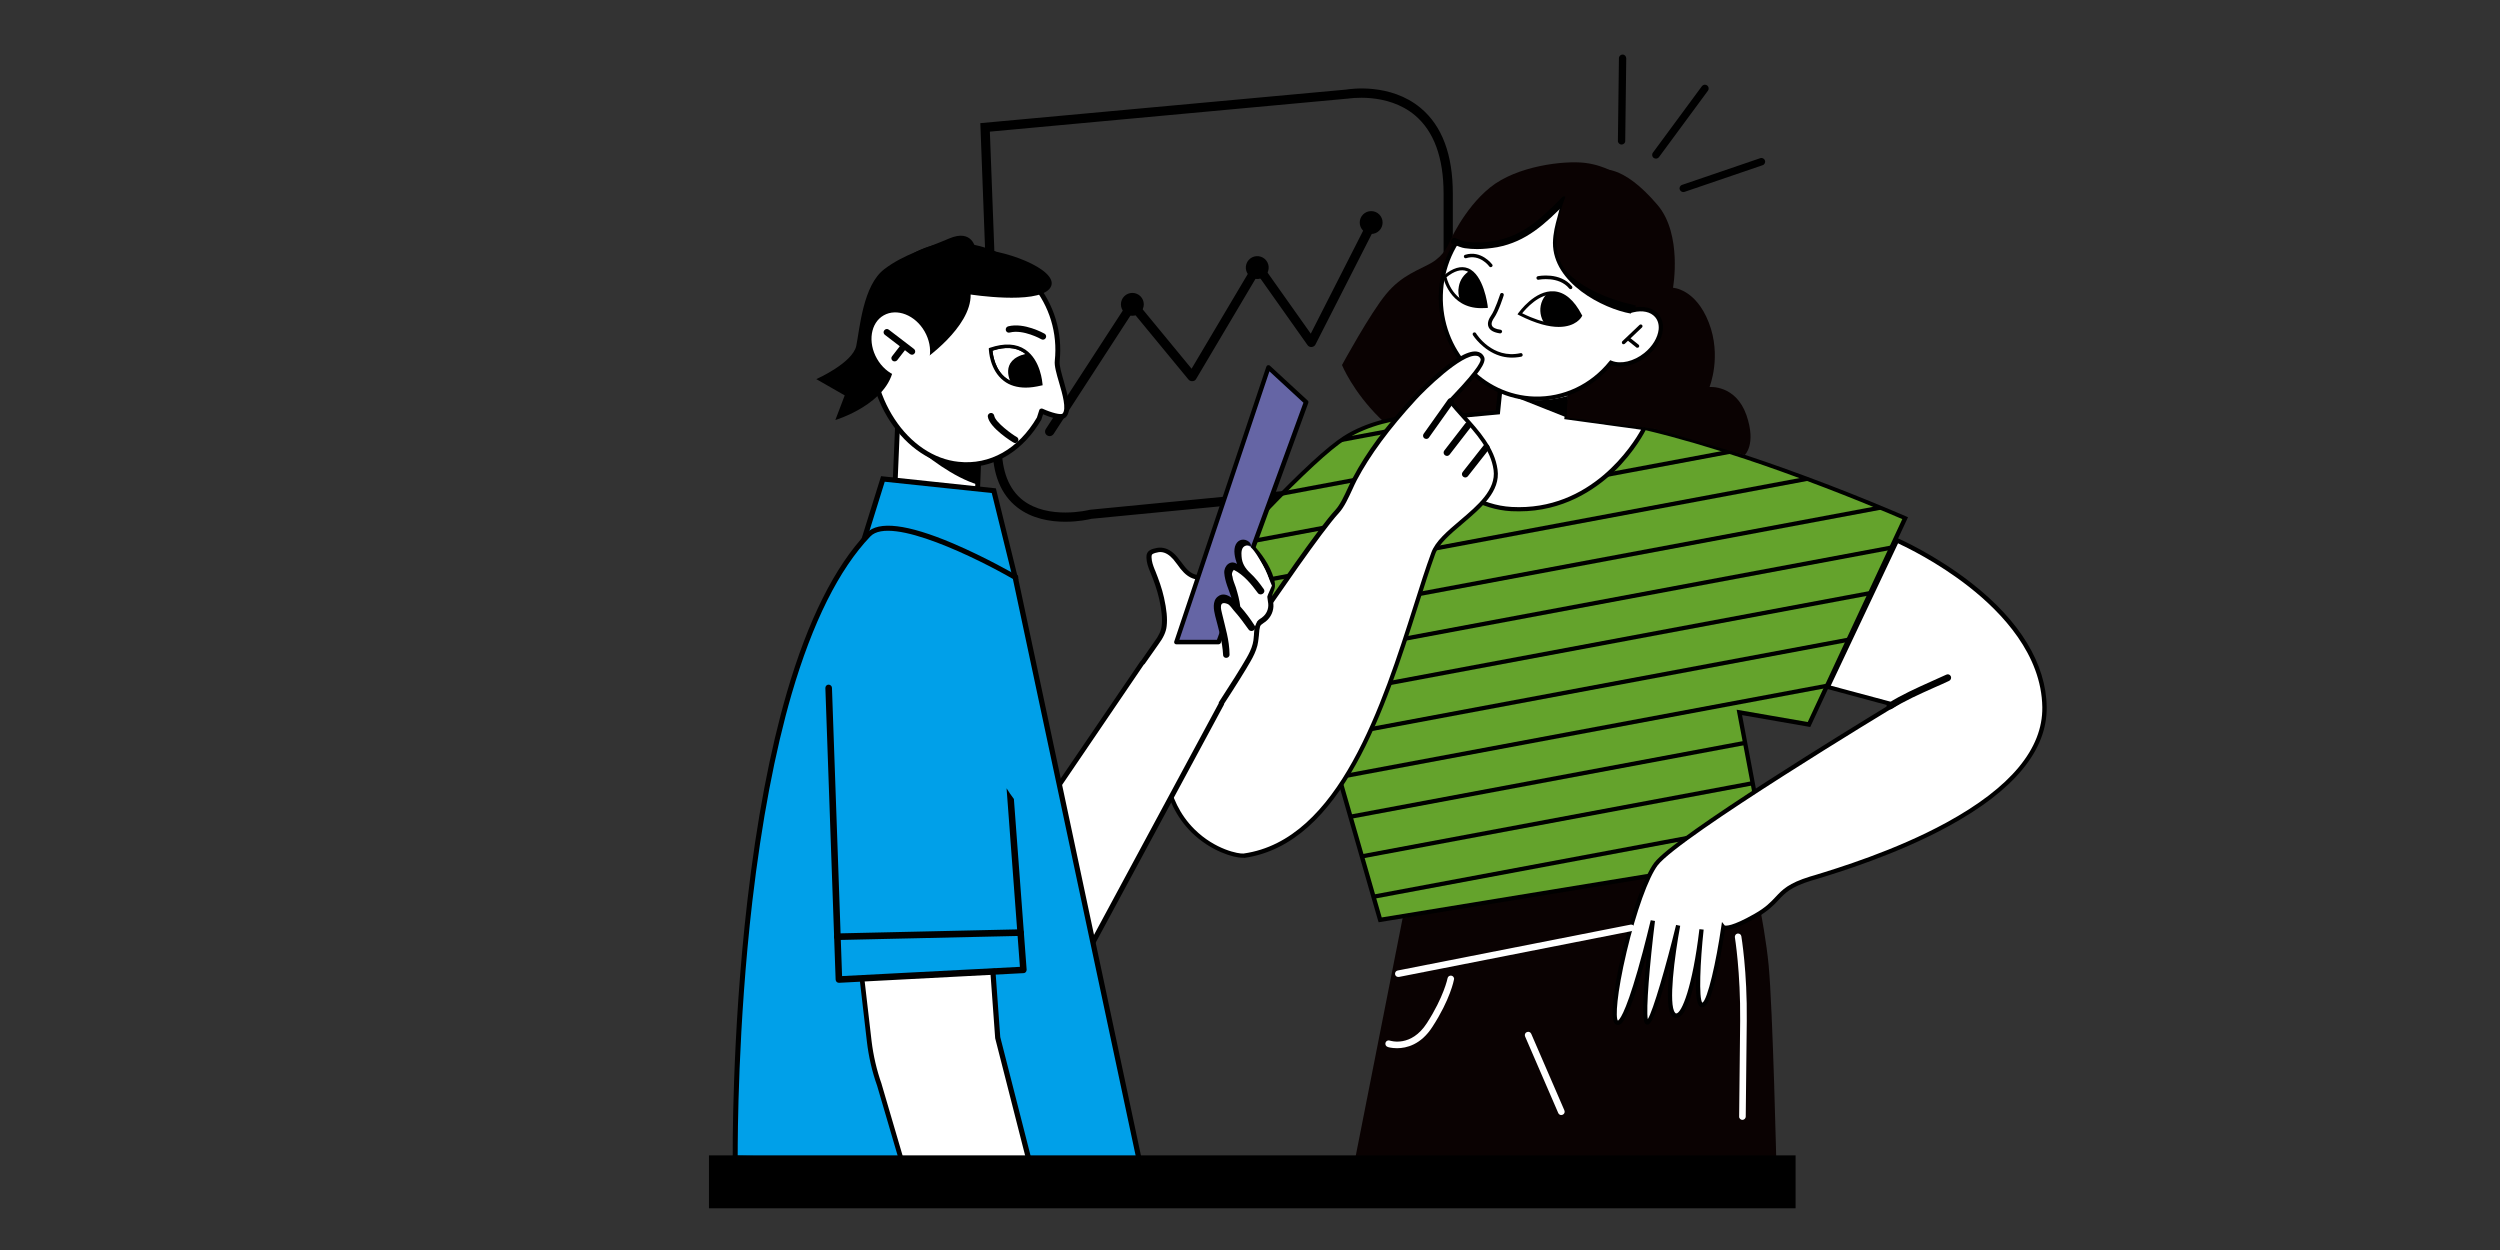 <?xml version="1.0" encoding="utf-8"?>
<!-- Generator: Adobe Illustrator 27.4.0, SVG Export Plug-In . SVG Version: 6.00 Build 0)  -->
<svg version="1.1" id="Ebene_1" xmlns="http://www.w3.org/2000/svg" xmlns:xlink="http://www.w3.org/1999/xlink" x="0px" y="0px"
	 viewBox="0 0 1705.3 852.7" style="enable-background:new 0 0 1705.3 852.7;" xml:space="preserve">
<rect x="0" y="0" width="1705.3" height="852.7" fill="#333333" stroke="none"/>
<style type="text/css">
	.st0{fill:#0A0202;}
	.st1{fill:#64A32C;}
	.st2{fill:#FFFFFF;}
	.st3{clip-path:url(#SVGID_00000139983630401315956450000010150600987908749704_);}
	.st4{fill:#6565A5;}
	.st5{fill:#00A0E9;}
	.st6{clip-path:url(#SVGID_00000109735584924236958210000017804609377064170419_);}
	.st7{clip-path:url(#SVGID_00000174582492996928956080000013109805007954380991_);}
	.st8{clip-path:url(#SVGID_00000181082999339417524990000010490417846518981004_);}
</style>
<g>
	<path d="M726.6,355.9c-10.1,0-22.7-2-32.7-9.8c-11.2-8.7-16.9-22.7-16.9-41.8L668.7,84l249.6-22.9c2.5-0.4,30.1-4.7,50.8,12.6
		c14.6,12.2,21.9,31.8,21.9,58.4V330l-246.6,23.9C742.9,354.3,735.8,355.9,726.6,355.9z M675.2,89.8l8.1,214.6
		c0,17,4.9,29.4,14.4,36.8c17.5,13.5,45.1,6.7,45.4,6.6l0.5-0.1l241.1-23.4V132.1c0-24.6-6.6-42.6-19.6-53.5
		c-19-15.9-45.6-11.3-45.8-11.3l-0.3,0L675.2,89.8z"/>
	<g>
		<path d="M716,297.5c-0.6,0-1.2-0.2-1.7-0.5c-1.5-0.9-1.9-2.9-0.9-4.4l56.4-86.8c0.5-0.8,1.5-1.4,2.5-1.4c1-0.1,2,0.4,2.6,1.1
			l37.9,46l42.3-71.3c0.5-0.9,1.5-1.5,2.6-1.5c1.1,0,2.1,0.5,2.7,1.3l33.7,47.6l38.6-75.9c0.8-1.6,2.7-2.2,4.2-1.4
			c1.6,0.8,2.2,2.7,1.4,4.2l-41,80.5c-0.5,1-1.5,1.6-2.6,1.7c-1.1,0.1-2.2-0.4-2.8-1.3l-33.9-47.9l-42.1,71
			c-0.5,0.9-1.4,1.5-2.5,1.5c-1,0.1-2-0.3-2.7-1.1l-38-46.1l-54,83.2C718,297,717,297.5,716,297.5z"/>
		<circle cx="772.4" cy="207.6" r="7.8"/>
		<ellipse transform="matrix(0.316 -0.949 0.949 0.316 413.084 938.711)" cx="857.7" cy="182.8" rx="7.8" ry="7.8"/>
		<circle cx="935.3" cy="151.8" r="7.8"/>
	</g>
</g>
<g>
	<g>
		<path d="M1129.5,108.2c-0.5,0-1.1-0.2-1.5-0.5c-1.1-0.8-1.4-2.4-0.5-3.6l33.4-45.3c0.8-1.1,2.4-1.4,3.6-0.5
			c1.1,0.8,1.4,2.4,0.5,3.6l-33.4,45.3C1131,107.9,1130.3,108.2,1129.5,108.2z"/>
		<path d="M1148.2,131c-1.1,0-2-0.7-2.4-1.7c-0.5-1.3,0.3-2.8,1.6-3.2l53.3-18.2c1.3-0.5,2.8,0.3,3.2,1.6c0.5,1.3-0.3,2.8-1.6,3.2
			l-53.3,18.2C1148.7,130.9,1148.5,131,1148.2,131z"/>
		<path d="M1106.1,98.6C1106.1,98.6,1106.1,98.6,1106.1,98.6c-1.4,0-2.6-1.2-2.5-2.6l0.7-56.3c0-1.4,1.2-2.5,2.5-2.5c0,0,0,0,0,0
			c1.4,0,2.5,1.2,2.5,2.6l-0.7,56.3C1108.7,97.5,1107.5,98.6,1106.1,98.6z"/>
	</g>
	<g>
		<path class="st0" d="M988.2,166.3c0,0-3,7.8-11.6,12.9c-8.6,5-20.3,8.3-31.1,21.4c-10.9,13.1-30.1,48.4-30.1,48.4
			s29.4,72.1,117.4,72.3c13.9,0-9.6-54.8-9.6-54.8s-38.8-40.1-40-55.9c-0.7-10.9,4.1-34.9,7.9-43.2
			C992.8,163.8,988.2,166.3,988.2,166.3z"/>
		<path class="st0" d="M956.8,626.1L922,802.5l289.8-4.4c0,0-2.5-110.1-5.4-140s-13-73.7-13-73.7L956.8,626.1L956.8,626.1z"/>
		<g>
			<path class="st1" d="M1233.9,494.2l-47.5-8.3l18.5,98.4l-263.5,43.1l-45.2-157l-98.9-49.7c0,0,23.3-26.9,50.2-55.8
				c5-5.3,10-10.7,15.1-16c21-21.9,42.1-42.4,54.6-50.4c31.9-20.3,77.3-14.9,77.3-14.9s23.3-4.3,78-0.1c34,2.6,78.3,14.9,118.8,28.4
				c8.1,2.7,16.1,5.5,23.8,8.2c47.3,16.9,84.3,33.2,84.3,33.2L1233.9,494.2L1233.9,494.2z"/>
			<path d="M940.4,629.1l-0.4-1.2l-45-156.4l-100-50.2l1.2-1.4c0.2-0.3,23.6-27.2,50.2-55.8c4.6-4.9,9.9-10.5,15.2-16
				c25.4-26.5,43.9-43.6,54.9-50.6c30.8-19.6,74.5-15.5,78-15.1c2.6-0.4,26.1-4.1,78.2-0.1c29.2,2.3,69.3,11.8,119.2,28.5
				c8.7,2.9,16.5,5.6,23.8,8.2c46.9,16.7,84.1,33.1,84.4,33.2l1.4,0.6l-66.7,143.1l-46.5-8.1l18.4,97.8L940.4,629.1z M799.7,420.3
				l97.8,49.1l45,156.4l260.8-42.7l-18.7-99l48.5,8.4l64.5-138.4c-7.1-3.1-41.2-17.7-82.9-32.6c-7.3-2.6-15-5.3-23.7-8.2
				c-49.7-16.5-89.6-26.1-118.5-28.3c-53.8-4.2-77.4,0-77.7,0.1l-0.2,0l-0.2,0c-0.4-0.1-45.3-5.1-76.4,14.7
				c-10.6,6.8-29.4,24.2-54.4,50.2c-5.3,5.5-10.5,11-15.1,16C825.5,390.8,804.8,414.4,799.7,420.3z"/>
		</g>
		<g>
			<path class="st2" d="M1025.6,242.7l-4,38.6l-63.6,5.9c0,0,24.3,57.4,72.9,60.1c62.1,3.5,90.6-55.3,90.6-55.3l-53.1-7.3l4.9-33.4
				L1025.6,242.7L1025.6,242.7z"/>
			<path d="M1036.2,348.8c-1.7,0-3.5,0-5.3-0.1c-20.3-1.1-39.5-12.1-55.7-31.6c-12.2-14.7-18.2-28.8-18.5-29.4l-0.8-1.8l64.4-5.9
				l4-38.9l50.8,9l-4.9,33.4l53.6,7.4l-0.9,1.8c-0.3,0.6-7.4,15.1-22.3,29.4C1087.5,334.4,1066,348.8,1036.2,348.8z M960.3,288.4
				c4.7,9.7,28.6,55,70.8,57.4c54.3,3,82.9-42.9,88.3-52.7l-52.4-7.2l4.9-33.5l-44.9-8l-3.9,38.2L960.3,288.4z"/>
		</g>
		<path class="st0" d="M1066,136.6c0,0-6.9,25.4,4.8,41.9c11.8,16.6,38,34.5,38,34.5l-3.3,28.4c0,0-4.8,1.4-8.9,6.8
			c-4.1,5.4-27.1,11.6-27.1,11.6l-0.9,25l60.5,7.8l61,17.8c0,0,8.1-7.2,1.2-27.2c-7.3-20.9-25.2-19.2-25.2-19.2s8.5-20.9-0.5-44
			c-9-23.1-24.4-23.7-24.4-23.7s6.5-36.2-10.4-56.3c-24.7-29.2-39.1-24.1-39.1-24.1L1066,136.6L1066,136.6z"/>
		<g>
			<path class="st2" d="M1130.1,215.3c-3.6-4.1-9.7-5.4-16.2-3.8c0.2-2.2,0.4-4.5,0.5-6.8c1-38.1-27.6-69.7-64-70.7
				s-66.6,29.1-67.6,67.2s27.6,69.7,64,70.7c20.8,0.6,39.6-9,52.1-24.5c6.5,2.6,16,0.7,23.7-5.5
				C1132.5,233.9,1135.9,222,1130.1,215.3L1130.1,215.3z"/>
			<path d="M1048.6,273.3c-0.6,0-1.2,0-1.8,0c-37.1-1-66.4-33.4-65.4-72.2c0.5-19.4,8.4-37.3,22.2-50.4
				c12.9-12.2,29.5-18.7,46.9-18.2c37.1,1,66.4,33.4,65.4,72.2c-0.1,1.7-0.2,3.3-0.3,4.9c6.5-1,12.2,0.7,15.7,4.7l0,0
				c2.4,2.8,3.4,6.5,3,10.6c-0.6,6.4-4.7,13.1-10.9,18.1c-7.5,6.1-17.1,8.5-24.1,6.1C1086.4,264.6,1068.1,273.3,1048.6,273.3z
				 M1048.7,135.4c-16,0-31.2,6.2-43.2,17.5c-13.2,12.5-20.8,29.7-21.3,48.4c-1,37.2,27.1,68.2,62.6,69.2c19.6,0.5,38.2-8.2,50.9-24
				l0.7-0.8l1,0.4c6.2,2.5,15.1,0.4,22.2-5.3c5.6-4.5,9.2-10.5,9.8-16.1c0.3-3.3-0.5-6.2-2.4-8.4c-3.1-3.6-8.6-4.8-14.8-3.3l-2,0.5
				l0.2-2.1c0.2-2.2,0.4-4.4,0.5-6.7c1-37.2-27.1-68.2-62.6-69.2C1049.8,135.4,1049.3,135.4,1048.7,135.4z"/>
		</g>
		<path class="st0" d="M988.2,166.3c0,0,16.3,4.3,37.7-0.8c21.4-5.1,43-29.1,43-29.1l35.8-16.6c0,0-9.4-7-23.6-8.7
			s-46.4,2-64.7,16.8C998.1,142.7,988.2,166.3,988.2,166.3L988.2,166.3z"/>
		<path d="M1113.8,209.8c-0.2,0-1.2,4.1-1.4,4.1c-18.8-3.3-53.3-20.8-53.1-48.3c0.1-6.5,1.6-12.2,3.1-17.6c0.8-3.1,1.7-6.3,2.2-9.6
			c0.2-1.2,1.4-2.1,2.6-1.8c1.2,0.2,2.1,1.4,1.8,2.6c-0.6,3.6-1.5,6.8-2.3,10c-1.5,5.4-2.8,10.5-2.9,16.5
			c-0.2,24.4,32.9,36.6,50.3,39.6c1.2,0.2,2.1,1.4,1.8,2.6C1115.8,209,1114.9,209.8,1113.8,209.8L1113.8,209.8z"/>
		<path d="M1007.6,169.9c-2.8,0-5.6-0.2-8.4-0.6c-1.9-0.2-5.1-1.5-8.1-2.7c-0.2,0-0.4-0.1-0.6-0.2c-2.2-1.1,0.2-4.9,2.1-4.1
			c3.7,1.6,6.1,2.4,7.2,2.6c6.5,0.8,13.7,0.6,20.8-0.8c18.4-3.6,30.7-15,44.9-29.5c0.9-0.9,2.3-0.9,3.2,0s0.9,2.3,0,3.2
			c-14.8,15.1-27.6,27-47.3,30.8C1016.7,169.4,1012,169.9,1007.6,169.9L1007.6,169.9z"/>
		<path d="M828.4,470.3c-0.3,0-0.7-0.1-1.1-0.2c-1.1-0.6-1.5-2-0.9-3.1c0.7-1.2,1.4-2.6,2.2-4.1c3.9-7.5,8.8-17,15.2-22.8
			c0.9-0.8,2.4-0.7,3.2,0.2c0.8,0.9,0.7,2.4-0.2,3.2c-5.9,5.3-10.5,14.2-14.2,21.5c-0.7,1.4-1.5,2.8-2.2,4.1
			C830,469.9,829.2,470.3,828.4,470.3L828.4,470.3z"/>
		<g>
			<path class="st2" d="M1293.9,368.6l-47.2,100.1l44.9,12.1c0,0-147.2,88.8-162.2,108.7c-15,19.9-33.9,105.2-26.5,108.2
				c7.4,3,24.3-69.6,24.3-69.6s-8.5,68.9-3.8,69.4s21.1-66.1,21.1-66.1s-11.5,61.7-1.2,61.5c10.3-0.2,17.2-58.8,17.2-58.8
				s-5.9,53.8,0.8,51.5s14-53.1,14-53.1s2.6,3.2,21.9-7.7c19.2-10.9,13.1-17.8,37.7-25.4c24.7-7.6,160.4-46.3,159.5-116.9
				C1393.6,411.7,1293.9,368.6,1293.9,368.6L1293.9,368.6z"/>
			<path d="M1103.5,699.1c-0.4,0-0.7-0.1-1-0.2c-1-0.4-1.6-1.3-2-2.8c-3.9-14,14.2-89.4,27.9-107.6
				c14.1-18.5,138.4-94.3,159.7-107.3l-43.3-11.7l48.5-102.9l1.3,0.6c0.3,0.1,25.4,11.1,50.3,30.6c33.1,25.9,50.8,55.1,51.2,84.5
				c0.4,29.4-22.1,56.8-67,81.3c-35.5,19.4-75.4,31.6-90.5,36.2c-1.2,0.4-2.2,0.7-3.1,0.9c-14,4.3-17.8,8.4-22.2,13.1
				c-3.3,3.5-7,7.5-15.2,12.2c-12.6,7.1-18.6,8.5-21.5,8.3c-0.6,3.9-2.2,13.9-4.2,24.1c-4.9,23.7-8.1,27.7-10.5,28.5
				c-0.9,0.3-1.8,0.2-2.5-0.4c-2.3-1.9-2.9-10.6-2.6-20.7c-5.4,25.3-10.2,28.4-13.4,28.5c0,0,0,0-0.1,0c-1.2,0-2.2-0.5-3-1.5
				c-3.7-4.3-2.9-20-1.2-34.5c-0.6,2.2-1.2,4.4-1.8,6.6c-9.7,34.3-12.1,34.1-13.8,34c-0.4,0-0.9-0.2-1.4-0.8
				c-2.6-3.3-0.7-27.9,1.4-48c-5.3,20-13,45.9-18.5,48.8C1104.4,699.1,1103.9,699.1,1103.5,699.1z M1248.8,467.7l46.6,12.5l-2.9,1.8
				c-1.5,0.9-147.1,88.9-161.8,108.3c-6.3,8.4-14.6,31.4-21.1,58.7c-6.9,29.2-7.7,45.3-6,47.2c0.7-0.3,4.6-3.3,13.5-34.3
				c4.9-17,8.8-34.1,8.9-34.2l2.9,0.5c-3.6,29-6.2,60.4-4.9,67c3.6-5.7,12.4-36,19.3-64.3l2.8,0.6c-3.9,20.9-8.1,54-3.5,59.3
				c0.3,0.4,0.6,0.5,0.8,0.5c3.7-0.1,11.1-17.9,15.8-57.5l2.9,0.3c-2.4,22.1-3.4,47.1-0.9,49.9c3.6-1.9,9.5-28.2,12.9-51.8l0.5-3.3
				l1.9,2.4c0.6,0.2,4.8,0.9,20.2-7.9c7.8-4.4,11.2-8.1,14.5-11.6c4.7-5,8.7-9.3,23.5-13.9c0.9-0.3,1.9-0.6,3.1-0.9
				c15-4.6,54.8-16.7,89.9-35.9c43.8-23.9,65.8-50.4,65.4-78.7c-0.5-35.9-27.5-64.5-50.1-82.2c-21.4-16.8-43-27.1-48.3-29.6
				L1248.8,467.7z M1176.3,631.3L1176.3,631.3L1176.3,631.3z"/>
		</g>
		<path class="st2" d="M1289.1,481.7c12.2-7.6,26.4-13.2,39.4-19.4L1289.1,481.7z"/>
		<path d="M1289.1,483.9c-0.7,0-1.5-0.4-1.9-1.1c-0.7-1.1-0.3-2.5,0.7-3.1c9.2-5.8,19.5-10.4,29.5-14.9c3.4-1.6,6.8-3.1,10.2-4.6
			c1.2-0.6,2.5-0.1,3.1,1.1c0.5,1.2,0,2.5-1.1,3.1c-3.3,1.6-6.8,3.1-10.2,4.6c-9.8,4.4-20,8.9-29,14.6
			C1290,483.8,1289.5,483.9,1289.1,483.9L1289.1,483.9z"/>
		<path class="st2" d="M953.8,666.4c-1.1,0-2-0.7-2.2-1.8c-0.2-1.2,0.6-2.4,1.8-2.6l158.9-31.3c1.2-0.2,2.4,0.6,2.6,1.8
			s-0.6,2.4-1.8,2.6l-158.9,31.3C954,666.3,953.9,666.4,953.8,666.4z"/>
		<path class="st2" d="M953,715c-3.9,0-6.5-0.8-6.5-0.9c-1.2-0.4-1.8-1.7-1.4-2.9c0.4-1.2,1.7-1.8,2.9-1.4l0,0
			c0.6,0.2,14.6,4.7,25.3-11.9c11.5-17.8,14.1-30.5,14.1-30.6c0.2-1.2,1.4-2,2.6-1.8c1.2,0.2,2.1,1.4,1.8,2.6
			c-0.1,0.6-2.6,13.7-14.7,32.3C969.3,712.6,959.4,715,953,715L953,715z"/>
		<path class="st2" d="M1065,760.6c-0.9,0-1.7-0.5-2.1-1.4l-22.6-52.2c-0.5-1.2,0-2.5,1.2-3c1.2-0.5,2.5,0,3,1.2l22.6,52.2
			c0.5,1.2,0,2.5-1.2,3C1065.6,760.5,1065.3,760.6,1065,760.6L1065,760.6z"/>
		<path class="st2" d="M1188.5,763.9L1188.5,763.9c-1.2,0-2.3-1.1-2.2-2.3c0,0,0.3-31.3,0.7-65.2c0.3-33.3-3.6-56.9-3.6-57
			c-0.2-1.2,0.6-2.4,1.8-2.6s2.4,0.6,2.6,1.8c0,0.2,4.1,24.2,3.7,57.9c-0.4,33.9-0.7,65.2-0.7,65.2
			C1190.8,762.9,1189.7,763.9,1188.5,763.9L1188.5,763.9z"/>
		<path d="M1023.1,242.7c4.2,1.3,9.1,1.7,14.6,0.6c0.7-0.2,1.1-0.8,0.9-1.5c-0.2-0.7-0.8-1.1-1.5-0.9c-19,4.2-29.9-12.8-30.3-13.6
			c-0.3-0.6-1.1-0.7-1.7-0.4s-0.7,1.1-0.4,1.7C1004.8,228.8,1011.5,239.1,1023.1,242.7L1023.1,242.7z"/>
		<path d="M1016.5,182.2c0.3,0.1,0.7,0.1,1.1-0.2c0.6-0.4,0.7-1.2,0.2-1.7c-0.1-0.1-7.4-9.9-18.4-6.5c-0.7,0.2-1,0.9-0.8,1.5
			c0.2,0.7,0.9,1,1.5,0.8c9.3-2.9,15.5,5.2,15.7,5.6C1016.1,182,1016.3,182.1,1016.5,182.2L1016.5,182.2z"/>
		<path d="M1048.9,190.8c0.2,0.1,0.4,0.1,0.6,0c0.2,0,13.8-2.7,20.9,6c0.4,0.5,1.2,0.6,1.7,0.2c0.5-0.4,0.6-1.2,0.2-1.7
			c-8.1-9.9-22.8-7-23.3-6.9c-0.7,0.2-1.1,0.8-0.9,1.4C1048.1,190.3,1048.5,190.7,1048.9,190.8L1048.9,190.8z"/>
		<g>
			<path class="st2" d="M1036.7,214.1c0,0,23.4-32.9,41.4,1.2C1078.1,215.3,1070,231,1036.7,214.1z"/>
			<path d="M1063.2,223c-6.4,0-15.2-2-27-8l-1.1-0.6l0.7-1c0.5-0.6,11.2-15.6,24.2-14.7c7.3,0.5,13.7,5.9,19,16.1l0.3,0.5l-0.3,0.5
				C1078.8,216.3,1075.1,223,1063.2,223z M1038.3,213.7c16,7.9,25.7,7.8,31,6.4c4.6-1.3,6.8-3.8,7.5-4.8c-4.9-9.1-10.6-14-17-14.4
				C1049.9,200.2,1040.9,210.5,1038.3,213.7z"/>
		</g>
		<g>
			<path class="st2" d="M1013.7,209c0,0-4.6-39.9-28.2-20.3C985.5,188.7,989.8,211.3,1013.7,209z"/>
			<path d="M1010.3,210.2c-21.6,0-25.9-21.1-25.9-21.3l-0.1-0.6l0.5-0.4c6.2-5.2,11.8-6.8,16.6-4.9c10.7,4.3,13.3,25,13.4,25.9
				l0.1,1.1l-1.1,0.1C1012.6,210.1,1011.5,210.2,1010.3,210.2z M986.7,189.1c0.9,3.5,6,20.2,25.8,18.9c-0.7-4.3-3.6-19.7-11.9-23
				C996.7,183.4,992,184.8,986.7,189.1z"/>
		</g>
		<path d="M1055.3,200.2c7.2-1.6,15.4,1.2,22.8,15.1c0,0-5.2,10.1-24.7,5.2c-2.6-4-3.5-8.9-2-13.8
			C1052.2,204.2,1053.6,202,1055.3,200.2L1055.3,200.2z"/>
		<path d="M1002.5,184.7c9,5.4,11.3,24.2,11.3,24.2c-7.9,0.7-13.6-1.2-17.8-4.1c-1.2-2.9-1.6-6.1-0.9-9.4
			C995.9,190.8,998.7,187,1002.5,184.7L1002.5,184.7z"/>
		<path class="st0" d="M1069.4,130.3c0,0-17.5,37.8,0,55.8s50.8,23.1,50.8,23.1v-50.5l-38.2-33.4
			C1082,125.3,1069.4,130.3,1069.4,130.3z"/>
		<path d="M1023.1,266.7l45.4,18l0.9-14.7C1069.4,270,1044.8,278.5,1023.1,266.7L1023.1,266.7z"/>
		<g>
			<path d="M1107.1,234.8c0.4,0.1,0.8,0,1.2-0.3l11.7-11.1c0.5-0.5,0.5-1.2,0.1-1.7c-0.5-0.5-1.2-0.5-1.7-0.1l-11.7,11.1
				c-0.5,0.5-0.5,1.2-0.1,1.7C1106.7,234.6,1106.9,234.8,1107.1,234.8L1107.1,234.8z"/>
			<path d="M1116.7,237.2c0.4,0.1,0.9-0.1,1.2-0.4c0.4-0.5,0.3-1.3-0.2-1.7l-5.4-4.3c-0.6-0.4-1.3-0.3-1.7,0.2
				c-0.4,0.5-0.3,1.3,0.2,1.7l5.4,4.3C1116.2,237.1,1116.4,237.2,1116.7,237.2z"/>
		</g>
		<g>
			<g>
				<g>
					<defs>
						<path id="SVGID_1_" d="M1299.6,352.9c0,0-37.1-16.3-84.3-33.2c-7.7-2.7-15.6-5.5-23.8-8.2c-40.5-13.5-69.9-20.1-69.9-20.1
							s-28.6,58.8-90.6,55.3c-48.6-2.7-72.9-60.1-72.9-60.1s-29.4,4.2-40.7,11.5c-12.5,7.9-33.6,28.4-54.6,50.4
							c-5,5.3-10.2,10.7-15.1,16c-26.9,28.9-50.2,55.8-50.2,55.8l99,49.6l45.1,157.1l263.5-43.1l-18.5-98.4l47.5,8.3L1299.6,352.9
							L1299.6,352.9z"/>
					</defs>
					<clipPath id="SVGID_00000105388952792971298000000015914321500159957422_">
						<use xlink:href="#SVGID_1_"  style="overflow:visible;"/>
					</clipPath>
					<g style="clip-path:url(#SVGID_00000105388952792971298000000015914321500159957422_);">
						<g>
							<rect x="700.2" y="197.4" transform="matrix(0.983 -0.184 0.184 0.983 -19.538 186.671)" width="596.8" height="2.9"/>
							<rect x="705.3" y="225.1" transform="matrix(0.983 -0.184 0.184 0.983 -24.538 188.261)" width="596.9" height="2.9"/>
							<rect x="710.5" y="252.8" transform="matrix(0.983 -0.184 0.184 0.983 -29.555 189.855)" width="596.8" height="2.9"/>
							<rect x="715.6" y="280.5" transform="matrix(0.983 -0.184 0.184 0.983 -34.527 190.931)" width="596.9" height="2.9"/>
							<rect x="720.8" y="308.2" transform="matrix(0.983 -0.184 0.184 0.983 -39.56 192.701)" width="596.8" height="2.9"/>
							<rect x="726" y="335.9" transform="matrix(0.983 -0.184 0.184 0.983 -44.57 194.125)" width="596.9" height="2.9"/>
							<rect x="731.2" y="363.6" transform="matrix(0.983 -0.184 0.184 0.983 -49.516 195.192)" width="596.8" height="2.9"/>
							<rect x="736.3" y="391.3" transform="matrix(0.983 -0.184 0.184 0.983 -54.575 196.972)" width="596.9" height="2.9"/>
							<rect x="741.5" y="419" transform="matrix(0.983 -0.184 0.184 0.983 -59.585 198.396)" width="596.8" height="2.9"/>
							<rect x="746.7" y="446.7" transform="matrix(0.983 -0.184 0.184 0.983 -64.505 199.452)" width="596.9" height="2.9"/>
							<rect x="751.9" y="474.4" transform="matrix(0.983 -0.184 0.184 0.983 -69.589 201.25)" width="596.9" height="2.9"/>
							<rect x="757.1" y="502.1" transform="matrix(0.983 -0.184 0.184 0.983 -74.599 202.674)" width="596.8" height="2.9"/>
							<rect x="762.2" y="529.8" transform="matrix(0.983 -0.184 0.184 0.983 -79.555 203.909)" width="596.9" height="2.9"/>
							<rect x="767.5" y="557.5" transform="matrix(0.983 -0.184 0.184 0.983 -84.495 205.141)" width="596.8" height="2.9"/>
							<rect x="774.4" y="605.2" transform="matrix(0.983 -0.184 0.184 0.983 -95.115 187.607)" width="379.1" height="2.9"/>
							<rect x="777.8" y="612.9" transform="matrix(0.983 -0.184 0.184 0.983 -94.624 208.368)" width="596.8" height="2.9"/>
							<rect x="782.9" y="640.6" transform="matrix(0.983 -0.184 0.184 0.983 -99.484 209.401)" width="596.9" height="2.9"/>
							
								<rect x="788.1" y="668.3" transform="matrix(0.983 -0.184 0.184 0.983 -104.629 211.215)" width="596.8" height="2.9"/>
							<rect x="793.3" y="696" transform="matrix(0.983 -0.184 0.184 0.983 -109.64 212.639)" width="596.9" height="2.9"/>
							
								<rect x="798.5" y="723.8" transform="matrix(0.983 -0.184 0.184 0.983 -114.65 214.062)" width="596.8" height="2.9"/>
							<rect x="803.7" y="751.4" transform="matrix(0.983 -0.184 0.184 0.983 -119.474 215.09)" width="596.8" height="2.9"/>
							
								<rect x="808.8" y="779.1" transform="matrix(0.983 -0.184 0.184 0.983 -124.654 216.917)" width="596.9" height="2.9"/>
							<rect x="814" y="806.9" transform="matrix(0.983 -0.184 0.184 0.983 -129.664 218.34)" width="596.8" height="2.9"/>
						</g>
					</g>
				</g>
			</g>
		</g>
		<g>
			<path class="st2" d="M810.2,427.5c0,0-9.8,23-15.5,66.8c-9.9,76,46.2,90.3,53.8,89.2c78.8-11.1,106.2-143,129.1-206.1
				c6.6-18.2,45.9-33.2,42.5-57c-2.6-18.8-19.9-32.9-31-46.8c-0.2-0.2,24.7-24.3,21.9-29.6c-6.8-13.1-41.9,22.7-46.3,27.6
				c-15.2,16.6-30.1,35.1-40.7,55.2c-3.5,6.6-7.1,16.7-12,22c-16,17.3-66.2,93-67,93.4C841.8,443.9,810.2,427.5,810.2,427.5
				L810.2,427.5z"/>
			<path d="M847.5,585.1c-5.9,0-21.6-4.4-34.7-17.3c-21.4-21.2-22.5-51.7-19.6-73.7c5.7-43.5,15.5-66.9,15.6-67.2l0.6-1.4l1.4,0.7
				c14.2,7.4,30.3,14.7,33.4,14.6c1-1.3,4.5-6.5,8.8-12.8c16.1-23.5,46-67.4,57.9-80.2c3.3-3.6,6.1-9.7,8.6-15.1
				c1.1-2.4,2.1-4.6,3.2-6.6c9.1-17.3,22.5-35.5,40.9-55.5c0.3-0.3,30.4-32.6,43.7-30.8c2.2,0.3,4,1.5,5,3.6
				c1.9,3.7-3.6,11.7-19.7,28.6c-0.6,0.6-1.2,1.2-1.6,1.7c2.5,3.1,5.2,6.1,8.1,9.3c10,11.1,20.4,22.6,22.4,37.3
				c2.1,14.9-11.1,26.1-23.8,36.9c-8.4,7.1-16.3,13.8-18.8,20.9c-3.7,10.2-7.6,22.4-11.7,35.4c-21.8,68.5-51.7,162.2-118.5,171.7
				C848.4,585,848,585.1,847.5,585.1z M810.9,429.6c-2.2,5.7-10,28-14.8,65c-2.8,21.3-1.8,50.9,18.8,71.2
				c14,13.8,30.2,16.8,33.4,16.4c65.1-9.2,94.6-101.9,116.2-169.7c4.1-13,8-25.2,11.8-35.5c2.8-7.8,11-14.7,19.7-22.1
				c12.1-10.3,24.6-20.9,22.8-34.3c-1.9-13.8-11.9-24.9-21.7-35.7c-3.2-3.6-6.2-6.9-8.9-10.3c-1-1-0.6-1.4,2.5-4.6
				c18.9-19.8,19.8-24.3,19.2-25.3c-0.6-1.2-1.5-1.9-2.8-2c-10.1-1.3-35.4,23.6-41.1,29.9c-18.2,19.8-31.5,37.8-40.5,54.9
				c-1,1.9-2,4.1-3.1,6.5c-2.6,5.6-5.5,12-9.1,15.9c-11.7,12.7-42.7,58.1-57.6,79.9c-8.9,13.1-9.2,13.5-9.8,13.8
				c-1,0.5-3,1.3-20-6.6C819.6,434,813.6,430.9,810.9,429.6z M990.3,272.7L990.3,272.7C990.3,272.7,990.4,272.7,990.3,272.7
				C990.4,272.7,990.3,272.7,990.3,272.7z"/>
		</g>
		<path d="M972.9,299.4c-0.4,0-0.9-0.2-1.3-0.4c-1-0.7-1.2-2.2-0.5-3.1l16.6-23.4c0.7-1,2.2-1.2,3.1-0.5s1.2,2.2,0.5,3.1l-16.6,23.4
			C974.3,299.1,973.6,299.4,972.9,299.4z"/>
		<path d="M987,311c-0.5,0-1-0.2-1.4-0.5c-1-0.7-1.2-2.2-0.4-3.2l14.3-18.5c0.7-1,2.2-1.2,3.2-0.4s1.2,2.2,0.4,3.2l-14.3,18.5
			C988.3,310.7,987.6,311,987,311z"/>
		<path d="M999.5,325.7c-0.5,0-1-0.2-1.4-0.5c-1-0.7-1.2-2.2-0.4-3.2l14.3-18.2c0.7-1,2.2-1.2,3.2-0.4s1.2,2.2,0.4,3.2l-14.3,18.2
			C1000.9,325.3,1000.2,325.7,999.5,325.7L999.5,325.7z"/>
		<path d="M1023.3,227.4c-0.1,0-0.1,0-0.2,0c-4.1-0.6-6.7-2-7.7-4.3c-1.3-2.9,0.5-6.1,1.6-7.7c3-4.2,6.2-14.6,6.3-14.7
			c0.2-0.7,0.9-1,1.6-0.8c0.7,0.2,1,0.9,0.8,1.6c-0.1,0.4-3.4,10.9-6.6,15.4c-0.7,1-2.2,3.4-1.4,5.2c0.6,1.4,2.6,2.4,5.8,2.8
			c0.7,0.1,1.2,0.7,1.1,1.4C1024.4,227,1023.9,227.4,1023.3,227.4z"/>
	</g>
</g>
<g>
	<g>
		<g>
			<g>
				<path class="st2" d="M867.6,401.1c0.6-2.1,0.2-4.3-0.4-6.3c-2.4-8.3-7.9-16.2-13.8-22.5c0.1-7.4-0.8-14.9-1.3-22.3
					c-0.2-2.7-0.4-5.5-1.8-7.9c-1.3-2.3-4.2-4.1-6.8-3.2c-2.6,0.9-3.8,3.8-4.7,6.5c-2.2,7.1-4,14.3-5.4,21.6
					c-1.3,7-2.5,13.6-5.9,19.9c-1.8,3.3-4.7,6.3-8.4,6.9c-3.7,0.5-7.5-1.5-10.2-4.1c-2.7-2.7-4.7-5.9-7.1-8.8s-5.7-5.3-9.5-5.6
					c-1.6-0.1-3.2,0.2-4.8,0.7c-1.3,0.4-2.7,0.9-3.3,2.1c-0.4,0.7-0.4,1.6-0.4,2.4c0.1,3.6,1.3,6.5,2.6,9.8c2.3,5.9,4.5,12,5.9,18.2
					c1.3,5.9,2.5,12.8,1.7,18.8c-0.5,4.3-2.8,8.4-5.5,11.9c-0.8,1.1-6.2,8.9-9.2,13.1l-0.2-0.1L669.5,613.2l67.6,44.7l96.1-178.3
					l-0.3-0.1c7.6-11.5,15.7-24.5,18.7-30c1.8-3.1,3.5-6.5,4.3-10c0.4-1.6,0.6-3.3,0.8-4.9c0.3-2.5,0.3-5.5,1-8
					c0.6-2.1,2.7-3,4.3-4.3c3.2-2.5,5-6.5,4.7-10.6c-0.2-2.4-1.1-4.8-0.5-7.1C866.6,403.4,867.3,402.3,867.6,401.1z"/>
				<path d="M737.2,659.6c-0.3,0-0.7-0.1-0.9-0.3l-67.6-44.7c-0.4-0.2-0.6-0.6-0.7-1.1c-0.1-0.4,0-0.9,0.3-1.3l109.6-161.1
					c0.2-0.2,0.4-0.4,0.6-0.6c1.5-2.2,3.5-5,5.2-7.5c1.7-2.5,3.1-4.5,3.5-5c3.2-4.2,4.8-7.7,5.2-11.1c0.6-4.7,0-10.7-1.7-18.3
					c-1.4-6.2-3.6-12.3-5.9-17.9l-0.4-0.9c-1.2-3-2.3-5.9-2.4-9.4c0-1,0-2.1,0.6-3.2c0.9-1.9,3.1-2.6,4.2-2.9
					c1.5-0.4,3.4-0.9,5.5-0.7c3.7,0.3,7.3,2.3,10.6,6.2c1,1.2,2,2.5,2.9,3.7c1.4,1.8,2.6,3.5,4.1,5c2.7,2.7,6,4.1,8.7,3.7
					c3.7-0.6,6.1-4,7.2-6c3.4-6.1,4.5-12.6,5.8-19.4c1.4-7.4,3.2-14.7,5.5-21.8c0.7-2.1,2.1-6.3,5.8-7.6c3.6-1.2,7.2,1.2,8.8,4
					c1.6,2.6,1.8,5.7,2,8.6c0.1,2,0.3,3.9,0.5,5.8c0.4,5.2,0.9,10.7,0.9,16c4.9,5.3,11.1,13.4,13.8,22.7c0.6,2,1.2,4.7,0.4,7.3
					c-0.2,0.7-0.5,1.4-0.7,2c-0.2,0.5-0.5,1.1-0.6,1.6c-0.3,1.2,0,2.6,0.2,4.1c0.1,0.8,0.3,1.6,0.4,2.5c0.4,4.6-1.7,9.2-5.3,12
					c-0.4,0.3-0.9,0.6-1.3,0.9c-1.3,0.9-2.2,1.5-2.5,2.5c-0.4,1.5-0.6,3.2-0.7,5c-0.1,0.9-0.1,1.9-0.3,2.8l0,0.2
					c-0.2,1.6-0.4,3.3-0.8,4.9c-1,4-2.9,7.7-4.5,10.5c-3,5.4-10.8,17.9-18.2,29.2c0,0.3-0.1,0.6-0.2,0.8l-96.1,178.3
					c-0.2,0.4-0.6,0.7-1.1,0.8C737.4,659.6,737.3,659.6,737.2,659.6z M671.9,612.8l64.7,42.8l94.7-175.8c0-0.4,0-0.8,0.3-1.1
					c7.4-11.3,15.6-24.4,18.7-29.9c1.5-2.6,3.3-6,4.2-9.6c0.4-1.5,0.6-3,0.7-4.5l0-0.2c0.1-0.8,0.2-1.7,0.2-2.6
					c0.1-1.9,0.3-3.8,0.8-5.7c0.6-2.2,2.3-3.4,3.8-4.4c0.4-0.2,0.8-0.5,1.1-0.8c2.8-2.1,4.3-5.6,4-9.1c-0.1-0.7-0.2-1.4-0.3-2.2
					c-0.3-1.8-0.6-3.6-0.2-5.5c0.2-0.8,0.5-1.4,0.8-2.1c0.2-0.5,0.5-1.1,0.6-1.6c0,0,0,0,0,0c0.5-1.8,0.1-3.8-0.4-5.4
					c-2.6-9-8.7-16.8-13.4-21.8c-0.3-0.3-0.5-0.7-0.5-1.2c0-5.4-0.4-11-0.9-16.4c-0.2-1.9-0.3-3.9-0.5-5.8c-0.2-2.7-0.4-5.2-1.6-7.1
					c-1-1.7-3-3.1-4.8-2.5c-1.8,0.6-2.8,3-3.6,5.4c-2.2,7-4,14.2-5.4,21.4c-1.3,7.1-2.5,13.8-6.1,20.4c-1.4,2.5-4.5,6.9-9.6,7.7
					c-3.9,0.6-8.1-1.1-11.6-4.6c-1.7-1.7-3.1-3.5-4.4-5.4c-0.9-1.2-1.8-2.4-2.8-3.6c-2.7-3.1-5.5-4.8-8.3-5
					c-1.2-0.1-2.4,0.1-4.2,0.6c-1,0.3-1.9,0.7-2.2,1.3c-0.2,0.4-0.2,1-0.2,1.7c0.1,2.9,1,5.4,2.1,8.2l0.4,0.9c2.3,5.8,4.6,12,6,18.4
					c1.8,8,2.4,14.3,1.8,19.4c-0.4,4-2.3,8-5.8,12.7c-0.4,0.5-1.8,2.5-3.5,5c-1.9,2.7-4.1,5.9-5.7,8.1c-0.2,0.2-0.4,0.4-0.6,0.5
					L671.9,612.8z"/>
			</g>
			<g>
				<path class="st4" d="M890.9,274.3l-59.7,163.7h-28.8l62.8-187.4L890.9,274.3z"/>
				<path d="M831.2,439.5h-28.8c-0.5,0-1-0.2-1.2-0.6c-0.3-0.4-0.4-0.9-0.2-1.4l62.8-187.4c0.2-0.5,0.6-0.9,1.1-1
					c0.5-0.1,1,0,1.4,0.4l25.7,23.7c0.5,0.4,0.6,1.1,0.4,1.7l-59.7,163.7C832.4,439.1,831.8,439.5,831.2,439.5z M804.5,436.4h25.6
					l59-161.7l-23.2-21.4L804.5,436.4z"/>
			</g>
			<path class="st2" d="M837,449.5l-4.9-30.9l-2.3-9l5.6-0.9l7.1,3.6l-4.1-17.5l2.1-8.7l4.2,1l-0.5-9.7l1.7-4.9l2.8-0.3
				c0,0,5.1-6.6,18.9,27.3l-6.4,14.5l-3.2,8.7l-6.6,15.3L837,449.5L837,449.5z"/>
			<path d="M862,401.8c-2.7-3.9-5.7-7.7-9.3-11c-3.3-3.1-5.5-6.5-5.8-11.2c-0.2-2.6-0.3-6.5,2.9-7.4c1.1-0.3,2.4-0.1,3.5,0.3
				c0.1-1.1-0.5-2.2-1.3-2.9c-3.1-2.5-7.1-1.9-9,1.7c-2,3.9-0.6,9.5,0.8,13.4c-4.5-3.1-9,1.3-8.7,6.1c0.4,5.7,3,11.3,4.9,16.9
				c-2.8-2.1-6.3-3.3-9.4-0.7c-3.8,3.1-2.7,9-1.7,13.1c2.3,9,4.9,17.2,5.4,26.6c0.1,2.9,4.4,2.6,4.4-0.2c-0.1-10-2.9-18.4-5.1-27.9
				c-0.7-2.9-2.5-9.2,3.8-6.6c1.5,0.6,3,3.1,4.1,4.3c3.7,4.1,7,8.6,10.2,13.1c1.8,2.5,5.8,0,4.1-2.7c-2.9-4.5-6.2-9-9.8-13
				c-0.5-4.5-1.7-8.7-3-13c-0.7-2.3-2.1-5-2.3-7.4c-0.7-1.5-0.4-3.1,0.9-4.6c6.8,3.4,12,9.8,16.4,15.8
				C859.8,406.9,863.8,404.4,862,401.8L862,401.8z"/>
		</g>
	</g>
	<g>
		<g>
			<g>
				<polygon class="st2" points="668.2,300.7 666.4,346.4 610.2,339.1 612.5,285.4 				"/>
				<path d="M666.4,348.1c-0.1,0-0.1,0-0.2,0l-56.2-7.4c-0.9-0.1-1.5-0.9-1.5-1.7l2.3-53.7c0-0.5,0.3-1,0.7-1.3s0.9-0.4,1.4-0.3
					l55.7,15.4c0.8,0.2,1.3,0.9,1.2,1.7l-1.8,45.7c0,0.5-0.2,0.9-0.6,1.2C667.1,348,666.8,348.1,666.4,348.1z M611.9,337.6l52.8,6.9
					l1.7-42.5l-52.4-14.4L611.9,337.6z"/>
			</g>
		</g>
		<g>
			<path d="M668.2,309l-46.9-7c10.8,9.4,29,23.7,46.1,28.7L668.2,309z"/>
		</g>
		<g>
			<g>
				<polygon class="st5" points="602.3,326.7 584.3,384.4 692.5,393.8 677.9,334.6 				"/>
				<path d="M694.7,395.7L581.9,386l19.1-61.2l78.3,8.3L694.7,395.7z M586.6,382.9l103.6,9l-13.7-55.6l-73-7.7L586.6,382.9z"/>
			</g>
		</g>
		<g>
			<path d="M692.8,396c-0.3,0-0.6,0-0.9,0l-103.7-24c-1.2-0.3-1.9-1.5-1.7-2.7c0.3-1.2,1.5-1.9,2.7-1.7l103.7,24
				c1.2,0.3,1.9,1.5,1.7,2.7C694.4,395.2,693.7,395.9,692.8,396z"/>
		</g>
		<g>
			<g>
				<path class="st2" d="M726,283.2c5.7-6.1-5.6-29.1-4.8-36.9c4.3-40.8-26.3-74.7-62.9-78.5c-36.6-3.9-59.4,20.4-63.7,61.2
					c-4.3,40.8,22.4,83.8,59,87.7c23.7,2.5,43.2-10.6,55.2-31.2l1.7-5.2C710.4,280.3,723.2,286.2,726,283.2z"/>
				<path d="M659.3,318.6c-1.9,0-3.9-0.1-5.9-0.3c-17.7-1.9-34.5-13.1-46.1-30.7c-11.3-17.2-16.5-38.6-14.4-58.8
					c4.6-43.1,29.1-66.5,65.5-62.7c18.3,1.9,35.8,11.4,47.9,26c12.7,15.3,18.6,34.6,16.5,54.4c-0.3,2.7,1.3,8.2,2.8,13.5
					c2.8,9.8,5.7,20,1.6,24.4c-2.9,3.1-11,0.2-15.7-1.8l-1.1,3.4c0,0.1-0.1,0.2-0.1,0.3C698.1,307.1,679.8,318.6,659.3,318.6z
					 M650.7,169.1c-14.1,0-25.9,4.6-35.2,13.8c-10.5,10.4-17.1,26.4-19.2,46.3c-2,19.4,3,40,13.9,56.6c11,16.8,26.9,27.5,43.6,29.2
					c21.4,2.3,40.9-8.7,53.5-30.2l1.6-5c0.1-0.5,0.5-0.8,0.9-1c0.4-0.2,0.9-0.2,1.4,0c6.1,2.8,12.6,4.4,13.6,3.3l0,0
					c2.8-3,0-13.1-2.4-21.2c-1.8-6.1-3.3-11.4-2.9-14.8c2-18.9-3.6-37.3-15.7-51.9c-11.6-13.9-28.2-23-45.7-24.8
					C655.5,169.2,653.1,169.1,650.7,169.1z"/>
			</g>
			<g>
				<path d="M691.8,302.1C691.8,302.1,691.7,302,691.8,302.1c-1.1-0.4-16.9-10.3-18-17.9c-0.2-1.2,0.7-2.3,1.9-2.5
					c1.2-0.2,2.3,0.7,2.5,1.9c0.6,4.4,12.8,13.2,15.2,14.4c1.1,0.5,1.6,1.8,1.1,2.9C694.1,301.9,692.9,302.5,691.8,302.1z"/>
			</g>
			<g>
				<path d="M687.5,226.8c-0.7-0.2-1.2-0.8-1.4-1.5c-0.3-1.2,0.4-2.4,1.6-2.7c10.9-2.8,24.2,4.7,24.8,5c1.1,0.6,1.4,2,0.8,3
					c-0.6,1.1-2,1.4-3,0.8c-0.1-0.1-12.3-6.9-21.4-4.6C688.4,227,687.9,226.9,687.5,226.8z"/>
			</g>
			<g>
				<path d="M629.4,246c0,0,33.1-22.5,32.7-45.1c0,0,44.3,6.9,53.7-3.8c9.4-10.8-24.8-25.9-50.4-27.4c0,0-1.9-13.9-18-7
					c-16,6.9-31.1,10.9-44.2,20.9c-14.5,11-16.7,40.3-19.1,52.2c-2.4,11.8-27.3,22.8-27.3,22.8l19.4,11.1l-6.4,16.8
					c0,0,36.3-10.9,39.8-36.2L629.4,246z"/>
			</g>
			<g>
				<path class="st2" d="M630.7,226.1c-6.4-11.2-18.9-16.1-27.9-11c-9,5.1-11,18.4-4.6,29.6c6.4,11.2,18.9,16.1,27.9,11
					C635.1,250.5,637.1,237.3,630.7,226.1z"/>
			</g>
			<g>
				<path d="M621.3,241.8c-0.2-0.1-0.4-0.2-0.6-0.3l-17.1-13.1c-1-0.7-1.2-2.2-0.4-3.1c0.7-1,2.2-1.2,3.1-0.4l17.1,13.1
					c1,0.7,1.2,2.2,0.4,3.1C623.2,241.9,622.2,242.2,621.3,241.8z"/>
			</g>
			<g>
				<path d="M609.5,246.4c-0.2-0.1-0.4-0.2-0.6-0.3c-1-0.8-1.2-2.2-0.4-3.1l5.8-7.5c0.8-1,2.1-1.2,3.1-0.4c1,0.8,1.2,2.2,0.4,3.1
					l-5.8,7.5C611.4,246.4,610.4,246.7,609.5,246.4z"/>
			</g>
			<g>
				<defs>
					<path id="SVGID_00000057852433962907322380000018238903929559596734_" d="M709.9,261.9c0,0-2-34.5-34.2-23.5
						C675.7,238.4,676.5,270.1,709.9,261.9z"/>
				</defs>
				<defs>
					<path id="SVGID_00000067934897659882855510000007292753229965264265_" d="M699.7,264.4c-5.9,0-11-1.5-15-4.6
						c-9.7-7.4-10.1-20.8-10.2-21.4l0-0.9l0.8-0.3c9.8-3.3,17.9-2.9,24.1,1.3c10.6,7.2,11.6,22.7,11.7,23.3l0.1,1l-1,0.2
						C706.4,263.9,702.9,264.4,699.7,264.4z M677,239.2c0.3,3,1.7,13,9.2,18.7c5.5,4.2,13,5.2,22.5,3.1c-0.4-3.4-2.3-15-10.5-20.5
						C692.7,236.8,685.6,236.4,677,239.2z"/>
				</defs>
				<use xlink:href="#SVGID_00000057852433962907322380000018238903929559596734_"  style="overflow:visible;fill:#FFFFFF;"/>
				<use xlink:href="#SVGID_00000067934897659882855510000007292753229965264265_"  style="overflow:visible;"/>
				<clipPath id="SVGID_00000116917209387554830710000004002459499152404379_">
					<use xlink:href="#SVGID_00000057852433962907322380000018238903929559596734_"  style="overflow:visible;"/>
				</clipPath>
				
					<clipPath id="SVGID_00000012455419275044279990000012678336906733455291_" style="clip-path:url(#SVGID_00000116917209387554830710000004002459499152404379_);">
					<use xlink:href="#SVGID_00000067934897659882855510000007292753229965264265_"  style="overflow:visible;"/>
				</clipPath>
				<g style="clip-path:url(#SVGID_00000012455419275044279990000012678336906733455291_);">
					<path d="M694.1,241.4c-7.6,4.4-10.3,14.1-5.9,21.8c4.4,7.6,14.1,10.3,21.8,5.9c7.6-4.4,10.3-14.1,5.9-21.8
						C711.5,239.6,701.7,237,694.1,241.4z"/>
				</g>
			</g>
			<path d="M689.6,261c0,0-8.6-15.3,10.4-19.7l7.2,7.2l2.8,13.4l-10.7,0.8L689.6,261z"/>
		</g>
		<g>
			<defs>
				<path id="SVGID_00000132790902280098948350000018163972071263073943_" d="M592.4,364.7C497.9,463.8,501.5,790,501.5,790
					l276.5,5.4l-85.5-401.7C692.5,393.8,610.4,345.9,592.4,364.7z"/>
			</defs>
			<defs>
				<path id="SVGID_00000133496311937791960520000014243545625929393586_" d="M780.2,797.3l-280.4-5.5l0-1.7
					c0-0.8-0.8-82.8,10-175.7c6.3-54.6,15.4-102.4,26.9-141.9c14.4-49.5,32.8-86.2,54.5-109l0,0c8-8.4,27.8-6,58.7,7.1
					c22.6,9.6,43.3,21.6,43.5,21.7l0.7,0.4l0.2,0.8L780.2,797.3z M503.2,788.3l272.6,5.4l-84.9-398.8c-23-13.3-83.4-43.5-97.2-29
					l0,0c-21.4,22.4-39.4,58.6-53.7,107.5c-11.4,39.3-20.4,86.8-26.8,141.3C503.3,700.1,503.2,776.1,503.2,788.3z"/>
			</defs>
			<use xlink:href="#SVGID_00000132790902280098948350000018163972071263073943_"  style="overflow:visible;fill:#00A0E9;"/>
			<use xlink:href="#SVGID_00000133496311937791960520000014243545625929393586_"  style="overflow:visible;"/>
			<clipPath id="SVGID_00000159459339558080074270000015935818985308584377_">
				<use xlink:href="#SVGID_00000132790902280098948350000018163972071263073943_"  style="overflow:visible;"/>
			</clipPath>
			
				<clipPath id="SVGID_00000086671952646737765240000006902171875735902093_" style="clip-path:url(#SVGID_00000159459339558080074270000015935818985308584377_);">
				<use xlink:href="#SVGID_00000133496311937791960520000014243545625929393586_"  style="overflow:visible;"/>
			</clipPath>
		</g>
		<g>
			<g>
				<g>
					<path class="st2" d="M599.8,740.1l16.6,56.3c9.3,0.6,32,7,41.5,7.1c18.3,0.1,28.5-0.3,46.8-0.9l-24.2-94.8l-7-96.4l-91.9,1.9
						l11.2,97C594,720.4,596.3,730.4,599.8,740.1z"/>
					<path d="M662.9,805.1c-1.6,0-3.3,0-5,0c-5.3,0-14.5-2-23.3-3.8c-7.3-1.5-14.2-3-18.3-3.3c-0.7,0-1.3-0.5-1.5-1.2l-16.5-56.2
						c-3.5-9.8-5.8-20-7-30.3l-11.2-97c-0.1-0.5,0.1-0.9,0.4-1.3c0.3-0.4,0.8-0.6,1.2-0.6l91.9-1.9c0.9,0,1.7,0.7,1.7,1.6l7,96.3
						l24.2,94.7c0.1,0.5,0,1-0.3,1.4c-0.3,0.4-0.8,0.7-1.3,0.7l-1,0C687.5,804.8,677.9,805.1,662.9,805.1z M617.6,794.8
						c4.4,0.4,10.8,1.8,17.6,3.2c8.7,1.8,17.6,3.7,22.6,3.7c17.6,0.1,27.4-0.2,44.7-0.8l-23.7-92.8c0-0.1,0-0.2,0-0.3l-6.9-94.8
						l-88.4,1.8l11,95.1c1.2,10.1,3.5,20,6.9,29.6c0,0,0,0.1,0,0.1L617.6,794.8z"/>
				</g>
			</g>
		</g>
		<g>
			<path class="st5" d="M695.7,659.5l-123.5,8.7l-9.5-217.1l24.7-45.3c11.3-5.9,0.9-29.6,13.6-27.9l0,0
				c42.1,5.7,54.3,39.7,60.8,81.8L695.7,659.5z"/>
		</g>
		<g>
			<path d="M686.6,537.7l9.1,121.8l-121.3,6.3l-6.9-196.6c0-1.2-1.1-2.2-2.3-2.2c-1.3,0-2.2,1.1-2.2,2.3l7,198.9
				c0,0.6,0.3,1.2,0.7,1.6c0.4,0.4,1,0.6,1.6,0.6l125.9-6.6c0.1,0,0.2,0,0.2,0c0.5-0.1,1-0.3,1.3-0.7c0.4-0.5,0.6-1,0.6-1.6
				l-8.7-116.5C689.8,542.6,688.1,540.2,686.6,537.7z"/>
		</g>
		<g>
			<path d="M696.5,638.4c-0.1,0-0.2,0-0.3,0l-125,2.8c-1.2,0-2.3-0.9-2.3-2.2c0-1.2,0.8-2.3,2.2-2.3l125-2.8c1.2,0,2.3,0.9,2.3,2.2
				C698.4,637.2,697.6,638.2,696.5,638.4z"/>
		</g>
	</g>
</g>
<g id="man_and_computer_00000134242856927663273320000017329197604683885724_">
	<g>
		<rect x="483.6" y="788.1" width="741.2" height="36.1"/>
	</g>
</g>
</svg>
